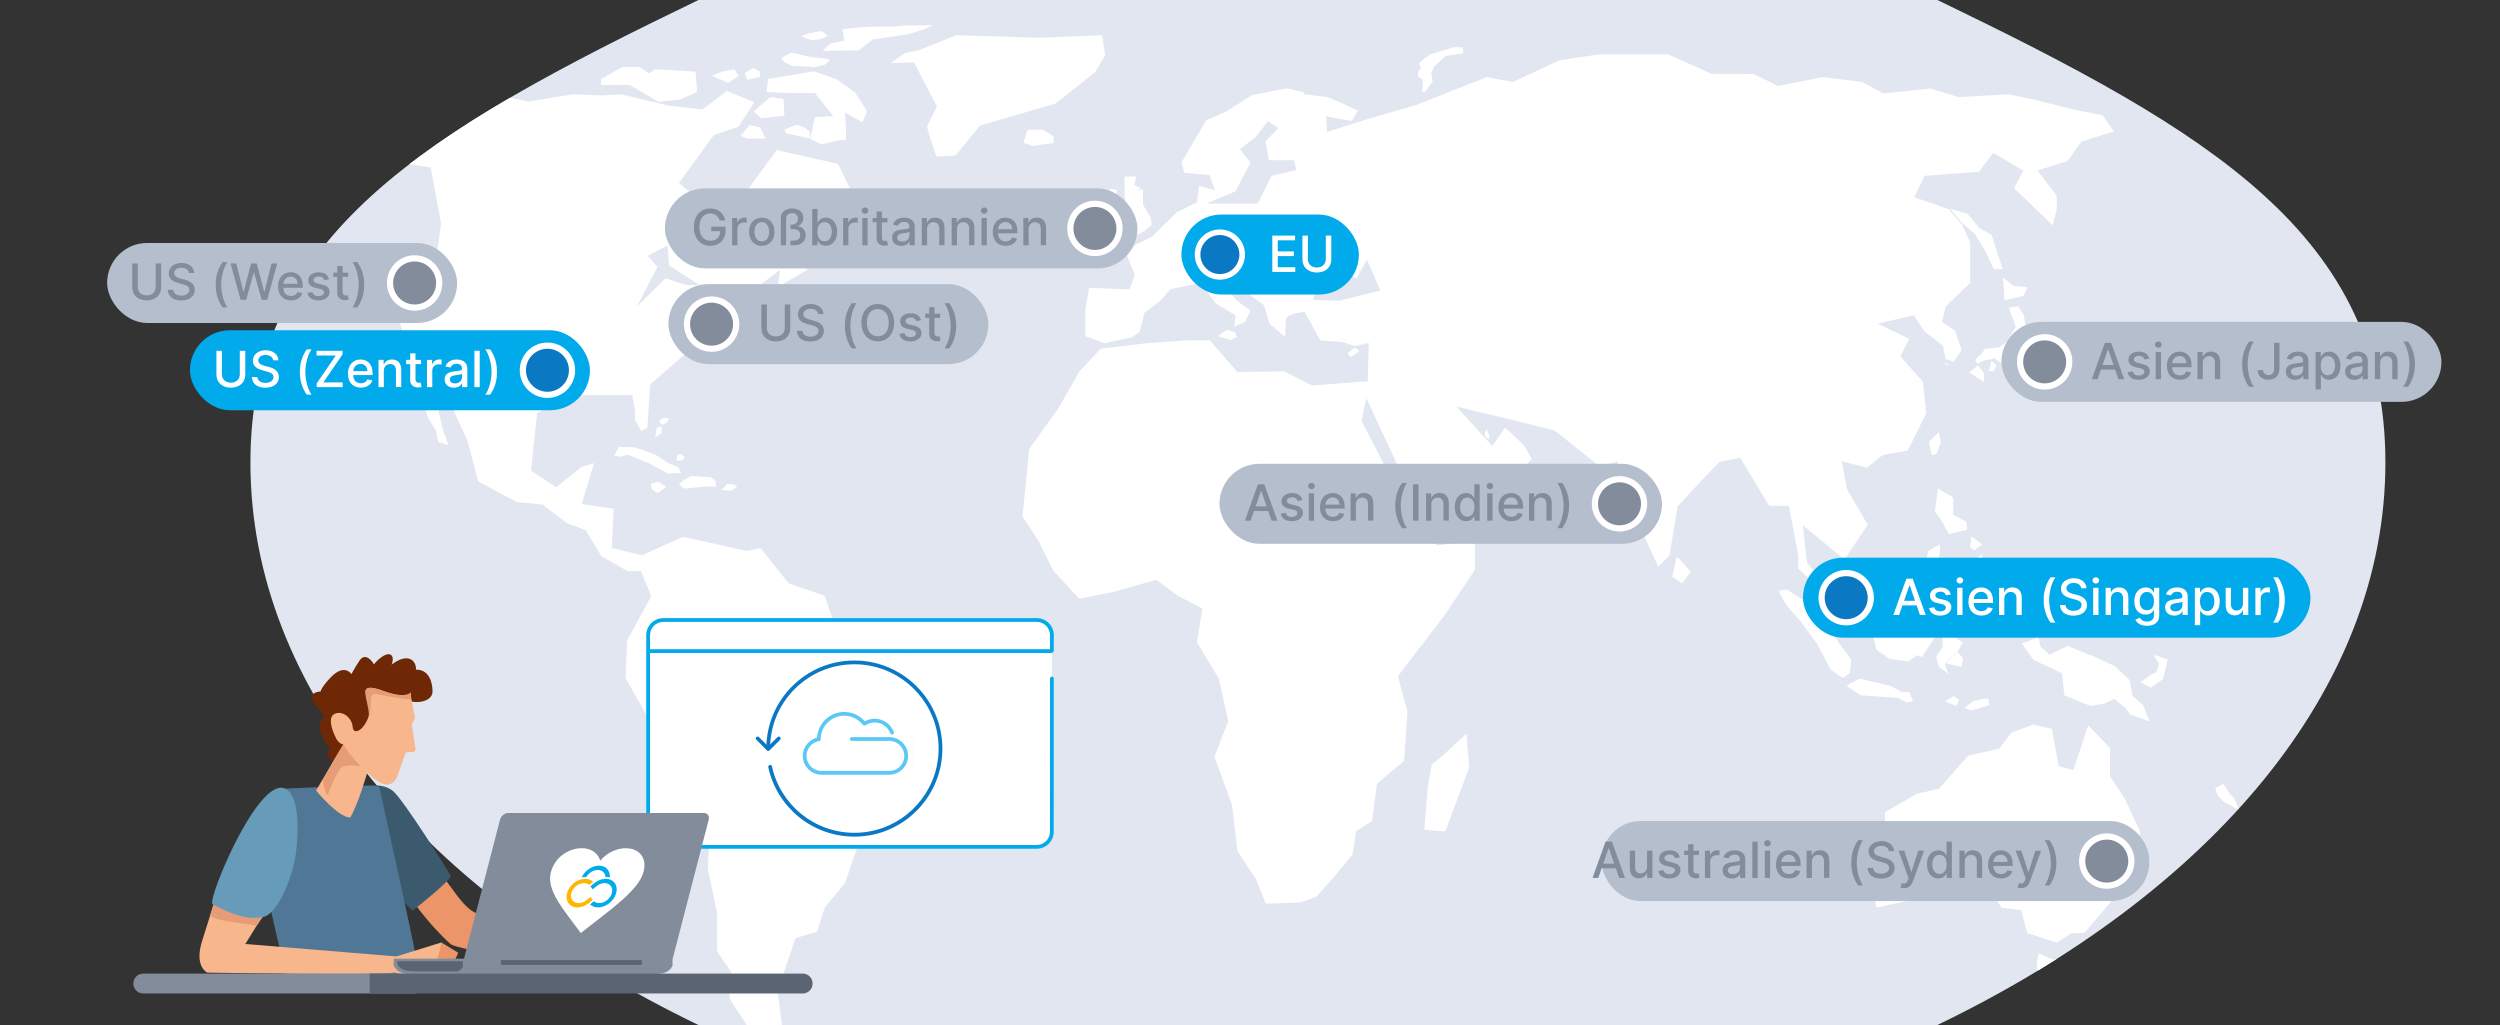 <?xml version="1.0" encoding="UTF-8"?>
<svg id="EN" xmlns="http://www.w3.org/2000/svg" xmlns:xlink="http://www.w3.org/1999/xlink" viewBox="0 0 1000 410">
  <rect x="0" y="0" width="1000" height="410" fill="#333333" stroke="none"/>
  <defs>
    <style>
      .cls-1 {
        fill: #f7b68b;
      }

      .cls-2 {
        fill: #00aaeb;
      }

      .cls-3 {
        fill: #f6f8fb;
      }

      .cls-4 {
        fill: #3b5a6d;
      }

      .cls-5 {
        fill: #679bba;
      }

      .cls-6 {
        fill: #6e2805;
      }

      .cls-7 {
        fill: #fff;
      }

      .cls-8 {
        fill: #b4becd;
      }

      .cls-9 {
        fill: #5a6473;
      }

      .cls-10 {
        fill: #feb600;
      }

      .cls-11 {
        fill: #0a78c3;
      }

      .cls-12 {
        fill: none;
      }

      .cls-13 {
        fill: #828c9b;
      }

      .cls-14 {
        clip-path: url(#clippath-1);
      }

      .cls-15 {
        fill: #e59c77;
      }

      .cls-16 {
        fill: #e1e6f0;
      }

      .cls-17 {
        fill: #ec9568;
      }

      .cls-18 {
        fill: #5ac8f5;
      }

      .cls-19 {
        fill: #00aaeb;
      }

      .cls-20 {
        fill: #507896;
      }

      .cls-21 {
        clip-path: url(#clippath-2);
      }

      .cls-22 {
        clip-path: url(#clippath);
      }
    </style>
    <clipPath id="clippath">
      <path class="cls-12" d="M774.97,0h-495.59C170.15,52.73,100.17,93.92,100.17,185s69.98,172.27,179.2,225h495.59c109.22-52.73,179.2-133.92,179.2-225S884.19,52.73,774.97,0"/>
    </clipPath>
    <clipPath id="clippath-1">
      <polyline class="cls-12" points="222.95 339.27 259.97 339.27 250.82 373.2 213.8 373.2 222.95 339.27"/>
    </clipPath>
    <clipPath id="clippath-2">
      <polyline class="cls-12" points="222.95 339.27 259.97 339.27 250.82 373.2 213.8 373.2 222.95 339.27"/>
    </clipPath>
  </defs>
  <path class="cls-16" d="M774.97,0h-495.59C170.15,52.73,100.17,93.92,100.17,185s69.98,172.27,179.2,225h495.59c109.22-52.73,179.2-133.92,179.2-225S884.19,52.73,774.97,0"/>
  <g class="cls-22">
    <path class="cls-7" d="M315.07,37.2l-8.43-.42.58-5.17h.06s18.11-3.08,18.11-3.08h.02s9.14,3.09,9.14,3.09l7.43,5.31,4.82,7.47-1.79,4.56-7.07-3.98.44,6.11v4.7s-3.37.46-3.37.46l-6.47,1.51h-.03s-4.43-2.29-4.43-2.29l1.92-8.63h.06s7.27-.42,7.27-.42l-7.36-9.23h-10.91M409.35,57.07l3.74,1.35h.02s5.5-.89,5.5-.89l2.85-.27v-2.71l-4.43-2.78-6.06.24-1.61,5.06M314.01,51.69l-.07.03.35,1.56,9.53,2.1.1.02v-2.66l-1.79-1.57-3.42-1.32-4.69,1.84M299.98,50.01h-.04s-3.78,4.3-3.78,4.3l2.81,1.11h7.27s-2.17-4.46-2.17-4.46l-4.08-.95M313.76,46.28l-.37-6.68-5.12-.79h-.03s-6.8,5.74-6.8,5.74l2.92,2.74.03.02,9.3-1.03h.08M291.3,33.16l4.1-2.69.08-.05-1.73-2.65-.03-.05-4.86.93-4.11,1.61,6.51,2.89.04.02M304.22,30.64l-.5-2.11v-.04s-2.41-1.29-2.41-1.29l-3.39,2.02-.07.04,1.06,2.69,5.31-1.31M113.42,79.51l-2.02,1.2.58,1.47,3.11-.77-.27-1.16-1.4-.75M109.37,81.83l-1.36.81.38.98,2.1-.52-.18-.76-.95-.51M332.01,17.46l-3.02,2.92,14.43-.22,5.8-4.39,14.14-2.07,6.51-2.07,3.38-1.53h-9.89s-5.97.54-5.97.54h-8.12s-6.72.41-6.72.41l-5.42.65h-.09s.7,4.55.7,4.55h-.06c-1.73.36-5.15,1.07-5.67,1.23M327.74,15.76l3.31-1.24-2.23-2.14-4.9.85-3.6,1.3,4.33,1.61,3.08-.39M317.08,26.49h2.96s5.89.36,5.89.36h.01s4.39-1.1,4.39-1.1l1.72-1.91-3.53-.62-3.86-.29-8.12-1.94h-.03s-4.1,2.28-4.1,2.28l1.48,1.7,3.2,1.51M272.48,189.19l-1.21-2.36-.02-.03-3.6-1.38-5.15-3.35-5.87-2.26-3.45-.96h-5.76l-1.67,3.48,2.09.33h.01s3.29-.74,3.29-.74l7.79,3.07,8.29,4.46,5.25-.25M282.74,194.62h3.78l-.48-2.38v-.03s-1.59-1.26-1.59-1.26l-.02-.02-7.81-.58h-.02s-3.4,1.87-3.4,1.87l-1.65,1.59,2.14,1.59,9.05-.78M262.1,175.02l2.56-1.81v-2.79l-2.03.79-.53,3.81M266.75,169.02l.79-1.8h-2.4l-1.55,1.31,1.18,1.44,1.98-.94M272.64,184.21l1.36-1.42-1.74-1.22-1.41.56-.21,2.24,2.02-.16M260.9,195.85l2.17,1.36,3.47-2.41-3.47-2.2-2.9,1.03.74,2.21M290.82,193.58l-2.08,2.45,3.96.21h.03s2.15-1.49,2.15-1.49l-1.51-1.03h-.02s-2.52-.14-2.52-.14M586.59,293.44l-10.03,9.29-3.82,3.01-.03.02-1.67,9.5-1.3,16.57v.09s8.32.68,8.32.68h.06s9.58-25.72,9.58-25.72v-.02s-1.1-13.27-1.1-13.27v-.17M493.92,132.93l-.02-.03-3.06-1.03-3.74,2.59,5.26,1.59h.03s2.45-1.32,2.45-1.32l-.92-1.8M437.83,82.83l-1.56,6.23-.03.12h5.53l2.87-3.62,1.37-5.87-2.75-.64-5.4,3.76-.03.02M446.52,77.88l.26-1.86-2.25-.52-2.06.96,1.04,1.43h3.01M441.71,77.18l-.72-1.29-.93,1.06-.5,1.34h.67l.72-.39.76-.73M460.2,86.9l-3-5.06v-6.21l-2.3.75.08-.11c.17-.22.34-.35.54-.46.11-.04.22-.09.32-.13h-.01s.06-.02.06-.02c.11-.03.58-.32.69-.26l-2.88-1.44.8-3.38h-4.67v7.46s.05-.02.05-.02h0s-.04.02-.04.02l.47,3.74,1.48.98-2.06,4.72-.97,3.33-3.13,1.9,2.38,1.46-.43,3.13,9.9-4.65,3.22-2.79-.51-2.94M543.8,140.38l-1.81-1.41-2.88,2.32-.08.06,1.3,1.49.05.05,3.42-2.52M778.9,145.26l-1.05.2-.03.32.42.14.94-.24-.28-.41M794.45,101.08l3.04,6.5.02.05h3.56l-2.56-7.81-1.83-5.8-4.93-2.79-4.64-5.64-.02-.02-7.13-2.09,5.06,5.91c1.07.89,4.91,4.15,5.16,4.52l4.27,7.17M771.62,176.66l-.04.04,1.07,5.25.02.09,1.9-.49,1.73-4.48v-.03s-.73-4.18-.73-4.18l-3.95,3.81M810.99,136.9l-.67-5.96-.8-4.98-2.23-3.41-.03-.04-3.74.61,2.79,7.53-3.51,5.99-3.17,2.28-5.71.72h-.04s-1.11,1.66-1.11,1.66l-1.6,1.4-1.07,1.52,1.05,1.35,1.68-1.11,5.07-1.15,3.65,2.87,3.59-3.78h3.63l2.24-5.51M798.52,146.09l.03-.07-2.01-1.64-1,3.95,1.97.24,1.02-2.48M793.47,149.05v-.03s-2.34-2.88-2.34-2.88l-.14.2-3.19,2.64,5.92,3.9-.25-3.83M569.12,35.27l-.59,1.32,1.34.14,1.14-1.22.84-1.39,1.21-1.24-.57-3.67,1.36-2.71,4.42-4.14,7.02-1.02h.08s-.24-2.38-.24-2.38l-3.42-.11-4.51,1.3-5.28,1.71-4.27,3.24-.05.04.75,2.14-1.17,1.6v1.75l1.88,1.22.06,3.45M809.47,118.26l1.48-3.36-5.83-.66-3.84-3.19.5,9.02v.11s7.69-1.92,7.69-1.92M740.49,263.94v-.04s-4.67-6.39-4.67-6.39l-5.58-8.5-6.94-5.03-1.73-3.73-6.96-4.5-.03-.02-3.14.61,2.28,4.4,1.57,2.2,4.54,5.11,6.92,9.33,5.61,10.6,4.8,3.21.04.03,2.8-1.99.47-5.32M774.91,253.29l-2.65-4.8-.47-6.08v-.12s-10.56,4.04-10.56,4.04l-5.5,4.18-2.93,2.35-3.76.44h-.1s1.61,6.54,1.61,6.54l5.14,3.7,7.67,1.1h.03s3.23-2.55,3.23-2.55l2.1.71.06.02,2.56-3.96,3.53-5.53.03-.05M785.14,263.27v-.04s-2.02-2.39-2.02-2.39l-4.92,4.42,4.23,1.04,2.33.31.39-3.34M792.48,249.6l-2.15-1.15-1.34,1.63-5.16-1.11h-.02s-5.17,1.09-5.17,1.09l-1.59,3.6v5.13s-2.57,3.71-2.57,3.71l-.03.04,1.11,4.08v.03s3.67,2.88,3.67,2.88l-1.31-4.26,5.12-4.6,2.01-3.64-5.42-3.63,9.03-1.67,3.81-2.15M801.02,252.01v-2.51l2.03-3.06-3.11-1.56-.07-.04-1,2.22-.87,2.91v.02s.62,3.74.62,3.74l2.41-1.73M788.53,284.26l7.04-2.25.07-.02-.38-2.6v-.09s-2.66.34-2.66.34l-3.29.84-3.51,2.61,2.7,1.16h.03M782.48,282.32l1.18-2.4-2.22-1.4-.04-.02-3.53,1.96,4.54,1.84.07.03M762.87,281.04h.03s2.31-.69,2.31-.69l-1.56-3.53-2.86-.02-4.75-2.48-12.22-2.89h-.03s-5.2,2.83-5.2,2.83l5.63,3.87,14.84,1.01,3.82,1.9M788.33,232.6l2.64,2.11,4.35-5.21-2.73-7.75-.04-.13-4.49,4.88-3.73.85,4.01,5.25M771.37,220.31l-.72,2.81v.02s.17,2.24.17,2.24l4.83-1.85.41-5.37v-.28s-.14.21-.14.21c-.12.07-.24.13-.32.16l.06-.09.24-.33-4.49,2.46-.03.02M670.61,223.13l-1.72,7.44-.02.07,4.03,2.74,3.32-4.71.04-.06-5.29-5.84-.36.37M775.14,195.35l-1.19,9.19v.04s2.4,3.29,2.4,3.29l3.22,5.8,7.3-1.83-.28-3.04v-.05s-5.3-2.86-5.3-2.86v-6.83l-6.04-3.64-.1-.06M788.09,218.87l1.54,1.27,3.16-2.27.1-.07-4.33-3.29-.46,4.31v.05M836.02,262.12l-8.93-3.8h-.03s-7.2,3.55-7.2,3.55l-3.68-3.21-.77-3.68-.02-.1-6.56,2.51-.11.04,4.66,6.53,11.43,5.34.92,8.86,10.18,4.13.07.09,5.74-.92,3.98-1.94,4.51,3.75,1.83,2.5.02.02,7.75,2.79-2.51-6.47-4.34-3.85-1.02-6.1v-.03s-6.01-5.68-6.01-5.68l-9.9-4.56v.21M815.59,381.4l-.09-.04-.74,3.61h0s.43,6.39.43,6.39v.08s3.94.4,3.94.4h.03s3.56-2.47,3.56-2.47l4.45-6.09.12-.17-6.37.68-5.33-2.38M886.98,369.07l-1.22,4.56-4.8,2.34-.05.02-.26,4.37v.04s2.26,2.84,2.26,2.84l3.96-2.34,5.2-6.58.05-.07-5.04-5.09-.1-.1M871.56,383.17l-2.72,3.23-3.19.64-11.1,6.4-5.61,6.7,8.86-1.53,7.47-3.97,6.83-6.05,4.84-5.46-2.37-2.06-3.01,2.11M865.13,271.75l.03-.02,1.94-7.89.02-.09-5.75-1.83,2.25,3.68-1.14,3.26-1.96.98-4.4,3.09,4.21,2.13,4.81-3.32M886.08,315.31l.91,2.67,2.44,2.72,6.14,3.22-1.93-4.75-1.81-1.71-2.48-4-3.21,1.8-.07.04M543.82,44.23h0l-.12-.12h0s0,0,0,0c-.07.09-.18.23-.33.41h0s.12.12.12.12l.33-.41M391.92,50.29l.12.22.15-.08-.07-.2,30.12-8.85,15.86-12.55,3.95-6.68.02-.03-1.21-7.95v-.08s-25.34,1.02-25.34,1.02l-32.98-1.03h-.02l-14.87,5.98-5.54,1.07-5.86,4.1,9.38-.23,9.16,17.61-4,8.01-.02.03,1.23,4.34,2.6,7.6.02.06,7.56-.43h.03s9.69-11.92,9.69-11.92h.02M844.01,310.5v-11.25l-8.62-9.02-.09-.09-5.95,17.92-5.87-1.52-2.72-14.92v-.06s-7.39-1.75-7.39-1.75h-.02s-8.79,3.28-8.79,3.28h-.02s-4.84,6.38-4.84,6.38l-12.38,2.75h-.03s-11.66,13.26-11.66,13.26l-8.83,2.01-12.75,7.33-.04.03v26.22l-4.28,8.1-.02.03.88,3.81,20.03-4.29,14.45-3.64,9.17-2.01,6.32,10,.02.03,7.89.94,2.41,9.13v.05s11.82,3.81,11.82,3.81h.03s5.74-3.66,5.74-3.66l5.28-.23,12.98-15.16,8.47-13.51v-.02s.81-11.9.81-11.9v-.03s-5.94-12.74-5.94-12.74l-6.06-9.28M715.57,202.31h-7.92l-.02-.04-11.5-19.13-8.23,1.53-6.94,7.14-9.87,10.73-3.31,19.59-4.47,4.51-.05-.11-12.88-27.59-3.46-14.41-7.03,2.03-.03-.02-18-14.33-19.88-4.98-19.36-4.55,14.32,15.72,5.13-7.38,7.4,7,3.24,5.53-.05.05-20.03,21.46-19.82,7.46-3.91-11.89-9.14-12.91-13.19-28.4-1.96,8.92,7.96,15.58,10.78,20.45,11.52,13.96,15.12-2.27v11.96l-.02.02-12.12,18.14-18.72,24.44,3.86,14.07v.02s-1.35,19.74-1.35,19.74l-.03.02-10.52,8.83c-.09.07-.21.15-.29.37-.02.07-.06.15-.07.25l-1.92,14.69-.04.02c-.92.57-6.2,3.85-6.2,3.85l-.1.06-1.42,9.3-.02.02-7.42,9.08-7.12,7.87-6.37,2.28-13.79.49-.02-.06-3.95-9.78-7.31-11.13-2.27-18.52-6.98-19.32v-.04s5.46-14.1,5.46-14.1l-3.66-16.94-8.82-14.7v-.04s2.18-13.42,2.18-13.42l-10.36-5.44-8.02-6.09-17.15,4.87-13.72,2.72-.03-.03-10.38-11.26-5.87-11.81-6.44-9.86v-.04s2.73-26.93,2.73-26.93v-.02s11.46-15.93,11.46-15.93l8.7-15.19,8.47-8.98h.03s17.78-2.1,17.78-2.1l16.52-1.2h9.21l.02.03,11.03,12.6,18.85-.2h.02s11.01,5.64,11.01,5.64l22.03-1.71h.24s.41-15.34.41-15.34l-5.52,1.26-5.28-1.67-8.56-.55-6.28-11.51-.17.03c-.49.1-.98.18-1.46.26-1.34.22-2.72.45-3.97.96-1.97.8-1.99,1.93-2.04,3.79,0,.2,0,.4-.02.61l-.15,4.48-6.22-5.35-2.24-7.4-8.81-6.35-11.09-6.95,8.91,11.36,5.57,4.16-2.11,4.43-4.32,1.92.52-4.47-7.94-4.82-6.13-8.22-11.96,2.55-3.92,4.44-6.53,5.07-1.85,7.33-.02.02-3.05,2.41-11.04,2.31h-.02s-7.7-2.82-7.7-2.82v-10.37s1.55-8.92,1.55-8.92h.07s16.15.61,16.15.61l2.07-5.79-3.7-9.19,4.19-2.97,6.52-3.22,9.84-9.77,7.94-3.83.92-6.69,6.32,1.84-2.12-6.08-10.13-.92-.02-.06-1.09-4.11.02-.04,4.25-7.3,5.63-9.55h.02s7.68-3.31,7.68-3.31l10.64-6.72,13.67-2.73h.02s7.22,1.64,7.22,1.64l-.24.71,9.56,1.21,6.05,2.56,3.61,1.77,2.39,1.02-.2.25.08.07-.04.07-2.28,3.75h-.05s-10.18-1.83-10.18-1.83l.36,6.24,16.71-5.3,18.63-5.35,28.56-11.27h.02s10.47,1.93,10.47,1.93l18.56-8.66,15.96-2.39h27.49s.02,0,.02,0l17.37,7.79,16.8.05,9.79,4.84,17.74-3.57h.01s15.87,1.91,15.87,1.91l8.55,4.61,18.87-1.94h.01s11.14,3.41,11.14,3.41l20.03-1.12,10.55,2.23,15.68,3.92,11.4,2.28.02.03,4.5,6.37-12.96,4.12-5.62,7.79h-.03s-12.01,3.72-12.01,3.72l7.77,10.13v5.01s-1.61,6.85-1.61,6.85l-.1-.1-15.38-14.83,3.69-6.99-12-7.13-5.74,7.58h-.03s-21.71,1.63-21.71,1.63l-4.09,8.59,13.71,4.76v.02s5.31,6.2,5.31,6.2l3.3,7.02v16.29l-.03.03-9.71,9.28-1.58,6.25,5.27,3.47v.03s2.63,7.74,2.63,7.74l-.03.04-3.16,4.6-3.24-1.05v-.05s-1.06-5.3-1.06-5.3l-7.48-5.81-4.16-6.32-14.43,3.35,12.55,6.06-.04.09-3.45,6.94,9.02,10.19v.03s1.33,12.57,1.33,12.57l-7.39,14.83-10.04,1.83-6.29,5.08h-.04s-10.08-2.62-10.08-2.62l2.2,11.34,8.26,14.17-9.37,13.83-.07-.05-16.55-13.68,1.7,15.01,7.33,8.57,4.32,13.85-7.58-4.12v-.04s-2.2-10.66-2.2-10.66l-5.39-5.29v-5.13s-3.77-19.97-3.77-19.97M546.77,103.85l-4.13,7.41-7.07-3.33-7.48,2.32-2.85,9.71,10.33.36,16.58-4.16-5.38-12.3M502.3,54.75l-6.29,4.94,4.22,5.37-6.13,11.51h-.03s-11.58,4.87-11.58,4.87h20.61l5.5-11.07h.04s10.01-2.41,10.01-2.41l-1.15-3.88h-9.89v-.07s-1.45-7.49-1.45-7.49l5.2-5.32-4.18-2.68-4.88,6.23M364.1,262.35l10.6,14.17-.03.06-9.72,18.46v11.59s-6.42,18.7-6.42,18.7l-.02.02-15.1,12.12-5.33,15.57-8.23,10.06-2.99,9.56h-.04s-8.65,2.63-8.65,2.63l-7.13,21.08,2.86,22.63,4.4,1.49,5.85,4.79-6.17.87h-.01s-5.18-.95-5.18-.95l-.98-5.46-8.21-2.13-.02-.03-11.8-18.19v-.03s.68-10.58.68-10.58l-5.6-8.15v-15.42s-3.73-17.72-3.73-17.72h0s.98-19.02.98-19.02l-3.16-15.15-14.98-14.25-15.78-27.91v-.03s.65-14.98.65-14.98l9.66-17.69-4.08-10h-5.36s-10.56-6.02-10.56-6.02v-.02s-6.2-10.34-6.2-10.34l-7.51-2.81-9.8-7.46-10.28-.99-15.45-8.27-4.3-16.34-9.23-20.22h-4.23l3.55,15.59,2.3,6.42-4.06-1.22-.86-4.38-3.41-5.6-3.09-11.84-8.75-28.34.03-.04,15.06-21.77,2.18-15.4-4.2-22.41-18.91-2.95-16.52,8.78-8.7,2.5-12.04,1.73.12-.17,8.92-13.35,14.09-8.66-4.6-4.68.12-.05,25.51-11.88,13.69-3.38,9.04.22,14.13,2.61,14.09,2.89,18-2.88,11.15.44,8.08-.44h.01s18.75,4.45,18.75,4.45l13.84,1.65,9.72-7.48.04.02,10.94,4.54-6.38,9.83h-.03s-9.74,3.25-9.74,3.25l-14,19.17,12.9,10.9,12.6-5.39,13.58-18.65h.05s24.5,5.54,24.5,5.54l.02.04,8.72,18.01-3.53,9.24,5.89,7.45-5.51,4.14h-.03s-10.1-2.35-10.1-2.35l4.17-9.78-17.93.75.52,10.45,5.64,4.28-3.76,2.27-8.1,4.59.76-6.68-16.56,12.49-17.73,10.52v7.48l-.03.03-17.58,15.28-.74,11.73-.41,5.64-2.41,1.19-2.51-4.24v-4.04s-1.16-6-1.16-6h-24.75l-13.28,7.21-2.38,23.02,10.04,6.58,10.22-8.14,4.96-1.47-.05.16-4.92,16.22,12.72,1.85v.08s-.65,15.63-.65,15.63l11.99,2.91,16.47-7.37h.02s25.26,5.61,25.26,5.61l5.81-1.03.03.04,11.13,13.98,14.4,4.99v.04s4.7,13.43,4.7,13.43l14.68,9.68,14.86.84.02.03M266.21,111.35l8.19,2.64,5.4.02-12.19-7.88v-.05s-.55-7.94-.55-7.94l-8.01,4.2,3.92,4.39-8.21,15.93,11.44-11.32M263.41,40.74h.02s8.68-.98,8.68-.98l6.76-2.95-.63-8.08v-.08s-16.3-.93-16.3-.93h-.03s-2.16,1.65-2.16,1.65l-3.91-2.57h-.02s-6.74-.01-6.74-.01l-8.64,4.78-.05.02v2.38h11.47l11.54,6.78M594.51,171.71l-.58,1.56.16,1.44,1.61,1.03v-1.65l-1.19-2.38"/>
  </g>
  <rect class="cls-8" x="42.85" y="97.19" width="140" height="32" rx="16" ry="16"/>
  <path class="cls-13" d="M165.85,123.02c-5.42,0-9.84-4.41-9.84-9.84s4.41-9.84,9.84-9.84,9.84,4.41,9.84,9.84-4.41,9.84-9.84,9.84Z"/>
  <path class="cls-7" d="M165.85,104.59c4.74,0,8.6,3.86,8.6,8.6s-3.86,8.6-8.6,8.6-8.6-3.86-8.6-8.6,3.86-8.6,8.6-8.6M165.85,102.11c-6.12,0-11.08,4.96-11.08,11.08s4.96,11.08,11.08,11.08,11.08-4.96,11.08-11.08-4.96-11.08-11.08-11.08Z"/>
  <path class="cls-13" d="M64.46,105.39v9.56c0,3.05-2.29,5.21-5.78,5.21s-5.77-2.16-5.77-5.21v-9.56h2.19v9.38c0,1.97,1.37,3.39,3.58,3.39s3.58-1.42,3.58-3.39v-9.38h2.2Z"/>
  <path class="cls-13" d="M72.58,107.09c-1.79,0-2.92.92-2.92,2.15,0,1.39,1.5,1.92,2.64,2.21l1.42.37c1.84.45,4.18,1.47,4.18,4.09,0,2.46-1.96,4.26-5.38,4.26s-5.29-1.62-5.43-4.26h2.2c.13,1.58,1.53,2.33,3.22,2.33,1.87,0,3.22-.94,3.22-2.36,0-1.29-1.2-1.8-2.75-2.21l-1.72-.47c-2.33-.63-3.78-1.82-3.78-3.84,0-2.5,2.24-4.17,5.15-4.17s5.01,1.69,5.07,4.02h-2.11c-.16-1.34-1.34-2.12-3.01-2.12Z"/>
  <path class="cls-13" d="M89.03,104.85h1.94c-1.4,1.87-2.5,5.68-2.5,9.05s1.1,7.18,2.5,9.05h-1.94c-1.8-2.53-2.75-5.49-2.75-9.05s.95-6.52,2.75-9.05Z"/>
  <polygon class="cls-13" points="92.21 105.39 94.51 105.39 97.34 116.65 97.48 116.65 100.42 105.39 102.71 105.39 105.65 116.65 105.79 116.65 108.61 105.39 110.92 105.39 106.89 119.93 104.68 119.93 101.62 109.04 101.51 109.04 98.45 119.93 96.24 119.93 92.21 105.39"/>
  <path class="cls-13" d="M111.22,114.55c0-3.35,2-5.66,5.04-5.66,2.47,0,4.83,1.54,4.83,5.48v.75h-7.75c.06,2.1,1.28,3.28,3.09,3.28,1.21,0,2.13-.53,2.51-1.55l2.01.36c-.48,1.77-2.16,2.94-4.54,2.94-3.21,0-5.19-2.21-5.19-5.6ZM119,113.53c0-1.67-1.08-2.89-2.73-2.89s-2.85,1.34-2.93,2.89h5.66Z"/>
  <path class="cls-13" d="M129.7,112.03c-.25-.73-.86-1.46-2.18-1.46-1.21,0-2.11.6-2.11,1.43,0,.74.51,1.14,1.71,1.43l1.73.4c2,.46,2.98,1.41,2.98,2.95,0,1.97-1.82,3.37-4.46,3.37-2.45,0-4.05-1.08-4.41-3.01l2.05-.31c.25,1.07,1.07,1.62,2.34,1.62,1.39,0,2.29-.66,2.29-1.5,0-.68-.49-1.15-1.54-1.38l-1.84-.4c-2.04-.45-2.98-1.48-2.98-3.03,0-1.93,1.75-3.23,4.21-3.23s3.68,1.11,4.12,2.8l-1.92.34Z"/>
  <path class="cls-13" d="M139.26,110.73h-2.24v5.99c0,1.23.62,1.46,1.31,1.46.34,0,.6-.06.75-.09l.38,1.75c-.25.09-.7.22-1.38.23-1.67.04-3.19-.92-3.18-2.9v-6.43h-1.6v-1.7h1.6v-2.61h2.12v2.61h2.24v1.7Z"/>
  <path class="cls-13" d="M142.93,122.95h-1.94c1.4-1.87,2.5-5.68,2.5-9.05s-1.1-7.18-2.5-9.05h1.94c1.8,2.53,2.75,5.49,2.75,9.05s-.95,6.52-2.75,9.05Z"/>
  <rect class="cls-2" x="75.98" y="132.1" width="160" height="32" rx="16" ry="16"/>
  <path class="cls-11" d="M218.98,157.94c-5.42,0-9.84-4.41-9.84-9.84s4.41-9.84,9.84-9.84,9.84,4.41,9.84,9.84-4.41,9.84-9.84,9.84Z"/>
  <path class="cls-7" d="M218.98,139.5c4.74,0,8.6,3.86,8.6,8.6s-3.86,8.6-8.6,8.6-8.6-3.86-8.6-8.6,3.86-8.6,8.6-8.6M218.98,137.02c-6.12,0-11.08,4.96-11.08,11.08s4.96,11.08,11.08,11.08,11.08-4.96,11.08-11.08-4.96-11.08-11.08-11.08Z"/>
  <path class="cls-7" d="M98.12,140.31v9.56c0,3.05-2.29,5.21-5.78,5.21s-5.77-2.16-5.77-5.21v-9.56h2.19v9.38c0,1.97,1.37,3.39,3.58,3.39s3.58-1.42,3.58-3.39v-9.38h2.2Z"/>
  <path class="cls-7" d="M106.24,142c-1.79,0-2.92.92-2.92,2.15,0,1.39,1.5,1.92,2.64,2.21l1.42.37c1.84.45,4.18,1.47,4.18,4.09,0,2.46-1.97,4.26-5.38,4.26s-5.29-1.62-5.43-4.26h2.2c.13,1.58,1.53,2.33,3.22,2.33,1.87,0,3.22-.94,3.22-2.36,0-1.29-1.2-1.8-2.75-2.21l-1.72-.47c-2.33-.63-3.78-1.82-3.78-3.84,0-2.5,2.24-4.17,5.15-4.17s5.01,1.69,5.07,4.02h-2.11c-.16-1.34-1.34-2.12-3.01-2.12Z"/>
  <path class="cls-7" d="M122.69,139.76h1.94c-1.4,1.87-2.5,5.68-2.5,9.05s1.1,7.18,2.5,9.05h-1.94c-1.8-2.53-2.75-5.49-2.75-9.05s.95-6.52,2.75-9.05Z"/>
  <polygon class="cls-7" points="126.67 153.38 134.32 142.2 126.61 142.2 126.61 140.31 137 140.31 137 141.77 129.36 152.95 137.06 152.95 137.06 154.84 126.67 154.84 126.67 153.38"/>
  <path class="cls-7" d="M139.17,149.46c0-3.35,2-5.66,5.04-5.66,2.47,0,4.82,1.54,4.82,5.48v.75h-7.75c.06,2.1,1.28,3.28,3.09,3.28,1.21,0,2.13-.53,2.51-1.55l2.01.36c-.48,1.77-2.16,2.94-4.54,2.94-3.21,0-5.19-2.21-5.19-5.6ZM146.95,148.44c0-1.67-1.09-2.89-2.73-2.89s-2.85,1.34-2.93,2.89h5.66Z"/>
  <path class="cls-7" d="M153.53,154.84h-2.12v-10.9h2.04v1.77h.13c.5-1.16,1.58-1.92,3.21-1.92,2.23,0,3.71,1.41,3.71,4.11v6.93h-2.12v-6.68c0-1.58-.87-2.53-2.31-2.53s-2.54.99-2.54,2.73v6.47Z"/>
  <path class="cls-7" d="M168.44,145.64h-2.24v6c0,1.23.62,1.46,1.31,1.46.34,0,.6-.06.75-.09l.38,1.75c-.25.09-.7.22-1.38.23-1.67.04-3.19-.92-3.18-2.9v-6.44h-1.6v-1.7h1.6v-2.61h2.12v2.61h2.24v1.7Z"/>
  <path class="cls-7" d="M170.79,143.94h2.05v1.73h.11c.4-1.17,1.49-1.89,2.77-1.89.27,0,.69.02.9.05v2.03c-.17-.05-.67-.13-1.11-.13-1.5,0-2.6,1.03-2.6,2.46v6.66h-2.12v-10.9Z"/>
  <path class="cls-7" d="M177.86,151.76c0-2.48,2.11-3.02,4.18-3.26,1.96-.23,2.75-.21,2.75-.99v-.05c0-1.23-.7-1.95-2.07-1.95s-2.22.75-2.53,1.52l-1.99-.45c.71-1.99,2.53-2.78,4.5-2.78,1.73,0,4.23.63,4.23,3.8v7.24h-2.07v-1.49h-.09c-.4.82-1.42,1.73-3.22,1.73-2.07,0-3.68-1.18-3.68-3.32ZM184.8,150.91v-1.41c-.3.31-1.94.49-2.62.58-1.23.16-2.23.57-2.23,1.7,0,1.05.87,1.59,2.06,1.59,1.77,0,2.79-1.18,2.79-2.47Z"/>
  <rect class="cls-7" x="189.76" y="140.31" width="2.12" height="14.53"/>
  <path class="cls-7" d="M196.06,157.86h-1.94c1.4-1.87,2.5-5.68,2.5-9.05s-1.1-7.18-2.5-9.05h1.94c1.8,2.53,2.75,5.49,2.75,9.05s-.95,6.52-2.75,9.05Z"/>
  <rect class="cls-8" x="267.36" y="113.65" width="128" height="32" rx="16" ry="16"/>
  <path class="cls-13" d="M284.63,139.49c-5.42,0-9.84-4.41-9.84-9.84s4.41-9.84,9.84-9.84,9.84,4.41,9.84,9.84-4.41,9.84-9.84,9.84Z"/>
  <path class="cls-7" d="M284.63,121.06c4.74,0,8.6,3.86,8.6,8.6s-3.86,8.6-8.6,8.6-8.6-3.86-8.6-8.6,3.86-8.6,8.6-8.6M284.63,118.57c-6.12,0-11.08,4.96-11.08,11.08s4.96,11.08,11.08,11.08,11.08-4.96,11.08-11.08-4.96-11.08-11.08-11.08Z"/>
  <path class="cls-13" d="M316.11,121.81v9.56c0,3.05-2.29,5.21-5.78,5.21s-5.77-2.16-5.77-5.21v-9.56h2.19v9.38c0,1.97,1.37,3.39,3.58,3.39s3.58-1.42,3.58-3.39v-9.38h2.2Z"/>
  <path class="cls-13" d="M324.24,123.51c-1.79,0-2.92.92-2.92,2.15,0,1.39,1.5,1.92,2.64,2.21l1.42.37c1.84.45,4.18,1.47,4.18,4.09,0,2.46-1.96,4.26-5.38,4.26s-5.29-1.62-5.43-4.26h2.2c.13,1.58,1.53,2.33,3.22,2.33,1.87,0,3.22-.94,3.22-2.36,0-1.29-1.2-1.8-2.75-2.21l-1.72-.47c-2.33-.63-3.78-1.82-3.78-3.84,0-2.5,2.24-4.17,5.15-4.17s5.01,1.69,5.07,4.02h-2.11c-.16-1.34-1.34-2.12-3.01-2.12Z"/>
  <path class="cls-13" d="M340.69,121.27h1.94c-1.4,1.87-2.5,5.68-2.5,9.05s1.1,7.18,2.5,9.05h-1.94c-1.8-2.53-2.75-5.49-2.75-9.05s.95-6.52,2.75-9.05Z"/>
  <path class="cls-13" d="M351.12,136.54c-3.77,0-6.55-2.82-6.55-7.46s2.77-7.46,6.55-7.46,6.54,2.82,6.54,7.46-2.78,7.46-6.54,7.46ZM351.12,123.61c-2.5,0-4.37,1.92-4.37,5.46s1.87,5.46,4.37,5.46,4.37-1.92,4.37-5.46-1.87-5.46-4.37-5.46Z"/>
  <path class="cls-13" d="M366.48,128.45c-.25-.73-.86-1.46-2.18-1.46-1.21,0-2.11.6-2.11,1.43,0,.74.51,1.14,1.71,1.43l1.73.4c2,.46,2.98,1.41,2.98,2.95,0,1.97-1.82,3.37-4.46,3.37-2.45,0-4.05-1.09-4.41-3.02l2.05-.31c.25,1.07,1.07,1.62,2.34,1.62,1.39,0,2.29-.66,2.29-1.5,0-.68-.49-1.15-1.54-1.38l-1.84-.4c-2.04-.45-2.98-1.48-2.98-3.03,0-1.93,1.75-3.23,4.21-3.23s3.68,1.11,4.12,2.8l-1.92.34Z"/>
  <path class="cls-13" d="M376.04,127.15h-2.24v6c0,1.23.62,1.45,1.31,1.45.34,0,.6-.06.75-.09l.38,1.75c-.25.09-.7.22-1.38.23-1.67.04-3.19-.92-3.18-2.9v-6.43h-1.6v-1.7h1.6v-2.61h2.12v2.61h2.24v1.7Z"/>
  <path class="cls-13" d="M379.72,139.37h-1.94c1.4-1.87,2.5-5.68,2.5-9.05s-1.1-7.18-2.5-9.05h1.94c1.8,2.53,2.75,5.49,2.75,9.05s-.95,6.52-2.75,9.05Z"/>
  <rect class="cls-2" x="472.56" y="85.82" width="71" height="32" rx="16" ry="16"/>
  <rect class="cls-2" x="721.19" y="223.07" width="203" height="32" rx="16" ry="16"/>
  <rect class="cls-8" x="265.97" y="75.36" width="189" height="32" rx="16" ry="16"/>
  <rect class="cls-8" x="640.71" y="328.43" width="219" height="32" rx="15.51" ry="15.51"/>
  <rect class="cls-8" x="800.58" y="128.75" width="176" height="32" rx="16" ry="16"/>
  <path class="cls-11" d="M487.95,110.74c-4.92,0-8.92-4-8.92-8.92s4-8.92,8.92-8.92,8.92,4,8.92,8.92-4,8.92-8.92,8.92Z"/>
  <path class="cls-7" d="M487.95,94.02c4.3,0,7.8,3.5,7.8,7.8s-3.5,7.8-7.8,7.8-7.8-3.5-7.8-7.8,3.5-7.8,7.8-7.8M487.95,91.77c-5.55,0-10.05,4.5-10.05,10.05s4.5,10.05,10.05,10.05,10.05-4.5,10.05-10.05-4.5-10.05-10.05-10.05Z"/>
  <path class="cls-11" d="M738.48,248.91c-5.42,0-9.84-4.41-9.84-9.84s4.41-9.84,9.84-9.84,9.84,4.41,9.84,9.84-4.41,9.84-9.84,9.84Z"/>
  <path class="cls-7" d="M738.48,230.48c4.74,0,8.6,3.86,8.6,8.6s-3.86,8.6-8.6,8.6-8.6-3.86-8.6-8.6,3.86-8.6,8.6-8.6M738.48,227.99c-6.12,0-11.08,4.96-11.08,11.08s4.96,11.08,11.08,11.08,11.08-4.96,11.08-11.08-4.96-11.08-11.08-11.08Z"/>
  <path class="cls-13" d="M437.97,101.2c-5.42,0-9.84-4.41-9.84-9.84s4.41-9.84,9.84-9.84,9.84,4.41,9.84,9.84-4.41,9.84-9.84,9.84Z"/>
  <path class="cls-7" d="M437.97,82.77c4.74,0,8.6,3.86,8.6,8.6s-3.86,8.6-8.6,8.6-8.6-3.86-8.6-8.6,3.86-8.6,8.6-8.6M437.97,80.28c-6.12,0-11.08,4.96-11.08,11.08s4.96,11.08,11.08,11.08,11.08-4.96,11.08-11.08-4.96-11.08-11.08-11.08Z"/>
  <path class="cls-13" d="M842.71,354.27c-5.42,0-9.84-4.41-9.84-9.84s4.41-9.84,9.84-9.84,9.84,4.41,9.84,9.84-4.41,9.84-9.84,9.84Z"/>
  <path class="cls-7" d="M842.71,335.84c4.74,0,8.6,3.86,8.6,8.6s-3.86,8.6-8.6,8.6-8.6-3.86-8.6-8.6,3.86-8.6,8.6-8.6M842.71,333.35c-6.12,0-11.08,4.96-11.08,11.08s4.96,11.08,11.08,11.08,11.08-4.96,11.08-11.08-4.96-11.08-11.08-11.08Z"/>
  <path class="cls-13" d="M817.87,154.59c-5.42,0-9.84-4.41-9.84-9.84s4.41-9.84,9.84-9.84,9.84,4.41,9.84,9.84-4.41,9.84-9.84,9.84Z"/>
  <path class="cls-7" d="M817.87,136.15c4.74,0,8.6,3.86,8.6,8.6s-3.86,8.6-8.6,8.6-8.6-3.86-8.6-8.6,3.86-8.6,8.6-8.6M817.87,133.67c-6.12,0-11.08,4.96-11.08,11.08s4.96,11.08,11.08,11.08,11.08-4.96,11.08-11.08-4.96-11.08-11.08-11.08Z"/>
  <polygon class="cls-7" points="508.92 94.24 518.03 94.24 518.03 96.13 511.11 96.13 511.11 100.56 517.55 100.56 517.55 102.44 511.11 102.44 511.11 106.89 518.11 106.89 518.11 108.77 508.92 108.77 508.92 94.24"/>
  <path class="cls-7" d="M532.52,94.24v9.56c0,3.05-2.29,5.21-5.78,5.21s-5.77-2.16-5.77-5.21v-9.56h2.19v9.38c0,1.97,1.37,3.39,3.58,3.39s3.58-1.42,3.58-3.39v-9.38h2.2Z"/>
  <path class="cls-7" d="M757.32,246.01l5.23-14.53h2.53l5.23,14.53h-2.33l-1.33-3.85h-5.68l-1.33,3.85h-2.33ZM766.02,240.32l-2.14-6.2h-.11l-2.14,6.2h4.4Z"/>
  <path class="cls-7" d="M778.4,238.12c-.25-.73-.86-1.46-2.18-1.46-1.21,0-2.12.6-2.11,1.43,0,.74.51,1.14,1.71,1.43l1.73.4c2,.46,2.98,1.41,2.98,2.95,0,1.97-1.82,3.37-4.46,3.37-2.45,0-4.05-1.08-4.41-3.02l2.05-.31c.26,1.07,1.07,1.62,2.34,1.62,1.39,0,2.29-.66,2.29-1.5,0-.68-.49-1.15-1.54-1.38l-1.84-.4c-2.04-.45-2.98-1.48-2.98-3.03,0-1.93,1.75-3.23,4.21-3.23s3.68,1.11,4.12,2.8l-1.92.34Z"/>
  <path class="cls-7" d="M782.61,232.17c0-.7.6-1.27,1.34-1.27s1.34.58,1.34,1.27-.61,1.26-1.34,1.26-1.34-.57-1.34-1.26ZM782.88,235.11h2.12v10.9h-2.12v-10.9Z"/>
  <path class="cls-7" d="M787.37,240.63c0-3.35,2-5.66,5.04-5.66,2.47,0,4.82,1.54,4.82,5.48v.75h-7.75c.06,2.1,1.28,3.28,3.09,3.28,1.21,0,2.13-.53,2.51-1.55l2.01.36c-.48,1.77-2.16,2.94-4.54,2.94-3.21,0-5.19-2.21-5.19-5.6ZM795.15,239.61c0-1.67-1.08-2.89-2.73-2.89s-2.84,1.34-2.93,2.89h5.66Z"/>
  <path class="cls-7" d="M801.73,246.01h-2.12v-10.9h2.04v1.77h.13c.5-1.16,1.58-1.92,3.21-1.92,2.23,0,3.71,1.41,3.71,4.11v6.93h-2.12v-6.68c0-1.58-.87-2.53-2.31-2.53s-2.54.99-2.54,2.73v6.47Z"/>
  <path class="cls-7" d="M820.22,230.94h1.94c-1.4,1.87-2.5,5.68-2.5,9.05s1.1,7.18,2.5,9.05h-1.94c-1.8-2.53-2.75-5.49-2.75-9.05s.95-6.52,2.75-9.05Z"/>
  <path class="cls-7" d="M829.49,233.18c-1.79,0-2.92.92-2.92,2.15,0,1.39,1.5,1.92,2.64,2.21l1.42.37c1.84.45,4.18,1.47,4.18,4.09,0,2.46-1.97,4.26-5.38,4.26s-5.29-1.62-5.44-4.26h2.2c.13,1.58,1.53,2.33,3.22,2.33,1.87,0,3.22-.94,3.22-2.36,0-1.29-1.2-1.8-2.75-2.21l-1.72-.47c-2.33-.63-3.78-1.82-3.78-3.84,0-2.5,2.24-4.17,5.15-4.17s5.01,1.69,5.07,4.02h-2.12c-.16-1.34-1.34-2.12-3.01-2.12Z"/>
  <path class="cls-7" d="M837,232.17c0-.7.6-1.27,1.34-1.27s1.34.58,1.34,1.27-.61,1.26-1.34,1.26-1.34-.57-1.34-1.26ZM837.27,235.11h2.12v10.9h-2.12v-10.9Z"/>
  <path class="cls-7" d="M844.38,246.01h-2.12v-10.9h2.04v1.77h.13c.5-1.16,1.58-1.92,3.21-1.92,2.23,0,3.71,1.41,3.71,4.11v6.93h-2.12v-6.68c0-1.58-.87-2.53-2.31-2.53s-2.54.99-2.54,2.73v6.47Z"/>
  <path class="cls-7" d="M854.13,247.86l1.82-.75c.38.62,1.06,1.51,2.83,1.51,1.61,0,2.78-.74,2.78-2.45v-2.14h-.13c-.38.7-1.16,1.82-3.16,1.82-2.58,0-4.55-1.85-4.55-5.33s1.94-5.55,4.57-5.55c2.03,0,2.78,1.23,3.16,1.91h.16v-1.77h2.08v11.14c0,2.8-2.14,4.07-4.92,4.07-2.6,0-4.06-1.14-4.63-2.47ZM861.59,240.49c0-2.21-.99-3.72-2.84-3.72s-2.88,1.62-2.88,3.72.99,3.6,2.88,3.6,2.84-1.35,2.84-3.6Z"/>
  <path class="cls-7" d="M866.03,242.93c0-2.48,2.11-3.02,4.18-3.26,1.96-.23,2.75-.21,2.75-.99v-.05c0-1.23-.7-1.95-2.07-1.95s-2.22.75-2.53,1.52l-1.99-.45c.71-1.99,2.53-2.78,4.5-2.78,1.73,0,4.23.63,4.23,3.8v7.24h-2.07v-1.49h-.08c-.4.82-1.42,1.73-3.22,1.73-2.07,0-3.68-1.18-3.68-3.32ZM872.97,242.08v-1.41c-.3.31-1.94.49-2.62.58-1.23.16-2.24.57-2.24,1.7,0,1.05.87,1.59,2.06,1.59,1.77,0,2.8-1.18,2.8-2.47Z"/>
  <path class="cls-7" d="M877.93,235.11h2.07v1.77h.18c.38-.67,1.11-1.91,3.13-1.91,2.63,0,4.58,2.08,4.58,5.61s-1.92,5.64-4.55,5.64c-1.99,0-2.77-1.21-3.15-1.91h-.13v5.78h-2.12v-14.99ZM882.85,244.42c1.89,0,2.89-1.67,2.89-3.85s-.96-3.79-2.89-3.79-2.85,1.51-2.85,3.79,1.02,3.85,2.85,3.85Z"/>
  <path class="cls-7" d="M897.18,235.11h2.13v10.9h-2.09v-1.89h-.11c-.5,1.16-1.62,2.03-3.26,2.03-2.09,0-3.58-1.4-3.58-4.11v-6.93h2.12v6.68c0,1.48.91,2.43,2.22,2.43,1.19,0,2.57-.88,2.56-2.73v-6.38Z"/>
  <path class="cls-7" d="M902.16,235.11h2.05v1.73h.11c.4-1.17,1.49-1.89,2.77-1.89.27,0,.69.02.9.05v2.03c-.17-.05-.67-.13-1.11-.13-1.5,0-2.6,1.03-2.6,2.46v6.66h-2.12v-10.9Z"/>
  <path class="cls-7" d="M911.17,249.04h-1.94c1.4-1.87,2.5-5.68,2.5-9.05s-1.1-7.18-2.5-9.05h1.94c1.8,2.53,2.75,5.49,2.75,9.05s-.95,6.52-2.75,9.05Z"/>
  <path class="cls-13" d="M284.08,85.38c-2.46,0-4.34,1.94-4.34,5.46s1.87,5.47,4.43,5.47c2.33,0,3.87-1.48,3.92-3.82h-3.59v-1.81h5.71v1.65c0,3.67-2.52,5.98-6.05,5.98-3.94,0-6.61-2.86-6.61-7.46s2.75-7.47,6.51-7.47c3.13,0,5.55,1.96,6.04,4.79h-2.25c-.55-1.72-1.85-2.79-3.78-2.79Z"/>
  <path class="cls-13" d="M292.84,87.21h2.05v1.73h.11c.4-1.17,1.49-1.89,2.77-1.89.27,0,.69.02.9.05v2.03c-.17-.05-.67-.13-1.11-.13-1.5,0-2.6,1.03-2.6,2.46v6.66h-2.12v-10.9Z"/>
  <path class="cls-13" d="M299.64,92.7c0-3.39,2.01-5.64,5.08-5.64s5.08,2.25,5.08,5.64-2.01,5.62-5.08,5.62-5.08-2.25-5.08-5.62ZM307.65,92.7c0-2.09-.94-3.86-2.93-3.86s-2.94,1.77-2.94,3.86.94,3.85,2.94,3.85,2.93-1.75,2.93-3.85Z"/>
  <path class="cls-13" d="M312.34,87.33c0-2.46,1.81-3.96,4.46-3.96s4.55,1.4,4.55,3.81c0,1.6-.89,2.75-2.23,3.19v.15c1.86.16,3.13,1.55,3.13,3.58,0,2.38-1.76,4-4.38,4h-1.7v-1.86h1.55c1.46,0,2.38-.92,2.38-2.24,0-1.38-1.03-2.35-2.66-2.35h-1.22v-1.84h.85c1.3,0,2.11-1.11,2.12-2.31,0-1.26-.89-2.24-2.35-2.24s-2.4.89-2.4,2.21v10.63h-2.12v-10.77Z"/>
  <path class="cls-13" d="M324.89,83.57h2.12v5.4h.13c.38-.67,1.11-1.91,3.13-1.91,2.63,0,4.58,2.08,4.58,5.61s-1.92,5.64-4.56,5.64c-1.99,0-2.77-1.21-3.15-1.91h-.18v1.7h-2.07v-14.53ZM329.82,96.51c1.89,0,2.89-1.67,2.89-3.85s-.96-3.79-2.89-3.79-2.85,1.51-2.85,3.79,1.02,3.85,2.85,3.85Z"/>
  <path class="cls-13" d="M337.24,87.21h2.05v1.73h.11c.4-1.17,1.49-1.89,2.77-1.89.27,0,.69.02.9.05v2.03c-.17-.05-.67-.13-1.11-.13-1.5,0-2.6,1.03-2.6,2.46v6.66h-2.12v-10.9Z"/>
  <path class="cls-13" d="M344.65,84.26c0-.7.6-1.27,1.34-1.27s1.34.58,1.34,1.27-.61,1.26-1.34,1.26-1.34-.57-1.34-1.26ZM344.92,87.21h2.12v10.9h-2.12v-10.9Z"/>
  <path class="cls-13" d="M354.99,88.91h-2.24v6c0,1.23.62,1.46,1.31,1.46.34,0,.6-.06.75-.09l.38,1.75c-.25.09-.7.22-1.38.23-1.67.04-3.19-.92-3.18-2.9v-6.44h-1.6v-1.7h1.6v-2.61h2.12v2.61h2.24v1.7Z"/>
  <path class="cls-13" d="M356.83,95.02c0-2.48,2.11-3.02,4.18-3.26,1.96-.23,2.75-.21,2.75-.99v-.05c0-1.23-.7-1.95-2.07-1.95s-2.22.75-2.53,1.52l-1.99-.45c.71-1.99,2.53-2.78,4.5-2.78,1.73,0,4.23.63,4.23,3.8v7.24h-2.07v-1.49h-.09c-.4.82-1.42,1.73-3.22,1.73-2.07,0-3.68-1.18-3.68-3.32ZM363.76,94.17v-1.41c-.3.31-1.94.49-2.62.58-1.23.16-2.23.57-2.23,1.7,0,1.05.87,1.59,2.06,1.59,1.77,0,2.79-1.18,2.79-2.47Z"/>
  <path class="cls-13" d="M370.84,98.1h-2.12v-10.9h2.04v1.77h.13c.5-1.16,1.58-1.92,3.21-1.92,2.23,0,3.71,1.41,3.71,4.11v6.93h-2.12v-6.68c0-1.58-.87-2.53-2.31-2.53s-2.54.99-2.54,2.73v6.47Z"/>
  <path class="cls-13" d="M382.79,98.1h-2.12v-10.9h2.04v1.77h.13c.5-1.16,1.58-1.92,3.21-1.92,2.23,0,3.71,1.41,3.71,4.11v6.93h-2.12v-6.68c0-1.58-.87-2.53-2.31-2.53s-2.54.99-2.54,2.73v6.47Z"/>
  <path class="cls-13" d="M392.34,84.26c0-.7.6-1.27,1.34-1.27s1.34.58,1.34,1.27-.61,1.26-1.34,1.26-1.34-.57-1.34-1.26ZM392.61,87.21h2.12v10.9h-2.12v-10.9Z"/>
  <path class="cls-13" d="M397.1,92.73c0-3.35,2-5.66,5.04-5.66,2.47,0,4.82,1.54,4.82,5.48v.75h-7.75c.06,2.1,1.28,3.28,3.09,3.28,1.21,0,2.13-.53,2.51-1.55l2.01.36c-.48,1.77-2.16,2.94-4.54,2.94-3.21,0-5.19-2.21-5.19-5.6ZM404.88,91.7c0-1.67-1.08-2.89-2.73-2.89s-2.84,1.34-2.93,2.89h5.66Z"/>
  <path class="cls-13" d="M411.46,98.1h-2.12v-10.9h2.04v1.77h.13c.5-1.16,1.58-1.92,3.21-1.92,2.23,0,3.71,1.41,3.71,4.11v6.93h-2.12v-6.68c0-1.58-.87-2.53-2.31-2.53s-2.54.99-2.54,2.73v6.47Z"/>
  <path class="cls-13" d="M637,351.17l5.23-14.53h2.53l5.23,14.53h-2.33l-1.33-3.85h-5.68l-1.33,3.85h-2.33ZM645.69,345.48l-2.14-6.2h-.11l-2.14,6.2h4.4Z"/>
  <path class="cls-13" d="M658.83,340.27h2.13v10.9h-2.09v-1.89h-.11c-.5,1.16-1.62,2.03-3.26,2.03-2.09,0-3.58-1.4-3.58-4.11v-6.93h2.12v6.68c0,1.48.91,2.43,2.22,2.43,1.19,0,2.57-.88,2.56-2.73v-6.38Z"/>
  <path class="cls-13" d="M670.06,343.27c-.25-.73-.86-1.46-2.18-1.46-1.21,0-2.12.6-2.11,1.43,0,.74.51,1.14,1.71,1.43l1.73.4c2,.46,2.98,1.41,2.98,2.95,0,1.97-1.82,3.37-4.46,3.37-2.45,0-4.05-1.08-4.41-3.02l2.05-.31c.26,1.07,1.07,1.62,2.34,1.62,1.39,0,2.29-.66,2.29-1.5,0-.68-.49-1.15-1.54-1.38l-1.84-.4c-2.04-.45-2.98-1.48-2.98-3.03,0-1.93,1.75-3.23,4.21-3.23s3.68,1.11,4.12,2.8l-1.92.34Z"/>
  <path class="cls-13" d="M679.62,341.98h-2.24v6c0,1.23.62,1.46,1.31,1.46.34,0,.6-.06.75-.09l.38,1.75c-.25.09-.7.22-1.38.23-1.67.04-3.19-.92-3.18-2.9v-6.44h-1.6v-1.7h1.6v-2.61h2.12v2.61h2.24v1.7Z"/>
  <path class="cls-13" d="M681.97,340.27h2.05v1.73h.11c.4-1.17,1.49-1.89,2.77-1.89.27,0,.69.02.9.05v2.03c-.17-.05-.67-.13-1.11-.13-1.5,0-2.6,1.03-2.6,2.46v6.66h-2.12v-10.9Z"/>
  <path class="cls-13" d="M689.04,348.09c0-2.48,2.11-3.02,4.18-3.26,1.96-.23,2.75-.21,2.75-.99v-.05c0-1.23-.7-1.95-2.07-1.95s-2.22.75-2.53,1.52l-1.99-.45c.71-1.99,2.53-2.78,4.5-2.78,1.73,0,4.23.63,4.23,3.8v7.24h-2.07v-1.49h-.08c-.4.82-1.42,1.73-3.22,1.73-2.07,0-3.68-1.18-3.68-3.32ZM695.98,347.24v-1.41c-.3.31-1.94.49-2.62.58-1.23.16-2.24.57-2.24,1.7,0,1.05.87,1.59,2.06,1.59,1.77,0,2.8-1.18,2.8-2.47Z"/>
  <rect class="cls-13" x="700.94" y="336.64" width="2.12" height="14.53"/>
  <path class="cls-13" d="M705.65,337.33c0-.7.6-1.27,1.34-1.27s1.34.58,1.34,1.27-.61,1.26-1.34,1.26-1.34-.57-1.34-1.26ZM705.92,340.27h2.12v10.9h-2.12v-10.9Z"/>
  <path class="cls-13" d="M710.4,345.79c0-3.35,2-5.66,5.04-5.66,2.47,0,4.82,1.54,4.82,5.48v.75h-7.75c.06,2.1,1.28,3.28,3.09,3.28,1.21,0,2.13-.53,2.51-1.55l2.01.36c-.48,1.77-2.16,2.94-4.54,2.94-3.21,0-5.19-2.21-5.19-5.6ZM718.19,344.77c0-1.67-1.08-2.89-2.73-2.89s-2.84,1.34-2.93,2.89h5.66Z"/>
  <path class="cls-13" d="M724.76,351.17h-2.12v-10.9h2.04v1.77h.13c.5-1.16,1.58-1.92,3.21-1.92,2.23,0,3.71,1.41,3.71,4.11v6.93h-2.12v-6.68c0-1.58-.87-2.53-2.31-2.53s-2.54.99-2.54,2.73v6.47Z"/>
  <path class="cls-13" d="M743.26,336.09h1.94c-1.4,1.87-2.5,5.68-2.5,9.05s1.1,7.18,2.5,9.05h-1.94c-1.8-2.53-2.75-5.49-2.75-9.05s.95-6.52,2.75-9.05Z"/>
  <path class="cls-13" d="M752.53,338.34c-1.79,0-2.92.92-2.92,2.15,0,1.39,1.5,1.92,2.64,2.21l1.42.37c1.84.45,4.18,1.47,4.18,4.09,0,2.46-1.97,4.26-5.38,4.26s-5.29-1.62-5.44-4.26h2.2c.13,1.58,1.53,2.33,3.22,2.33,1.87,0,3.22-.94,3.22-2.36,0-1.29-1.2-1.8-2.75-2.21l-1.72-.47c-2.33-.63-3.78-1.82-3.78-3.84,0-2.5,2.24-4.17,5.15-4.17s5.01,1.69,5.07,4.02h-2.12c-.16-1.34-1.34-2.12-3.01-2.12Z"/>
  <path class="cls-13" d="M760.2,355.02l.51-1.74c1.16.32,1.92.2,2.46-1.25l.26-.72-3.99-11.04h2.27l2.76,8.46h.11l2.76-8.46h2.28l-4.49,12.35c-.63,1.72-1.74,2.63-3.49,2.63-.64,0-1.19-.12-1.45-.23Z"/>
  <path class="cls-13" d="M770.78,345.74c0-3.53,1.94-5.61,4.57-5.61,2.03,0,2.75,1.23,3.14,1.91h.13v-5.4h2.12v14.53h-2.07v-1.7h-.18c-.38.7-1.16,1.91-3.15,1.91-2.65,0-4.55-2.11-4.55-5.64ZM778.65,345.72c0-2.28-.99-3.79-2.84-3.79s-2.88,1.62-2.88,3.79.99,3.85,2.88,3.85,2.84-1.56,2.84-3.85Z"/>
  <path class="cls-13" d="M785.89,351.17h-2.12v-10.9h2.04v1.77h.13c.5-1.16,1.58-1.92,3.21-1.92,2.23,0,3.71,1.41,3.71,4.11v6.93h-2.12v-6.68c0-1.58-.87-2.53-2.31-2.53s-2.54.99-2.54,2.73v6.47Z"/>
  <path class="cls-13" d="M795.23,345.79c0-3.35,2-5.66,5.04-5.66,2.47,0,4.82,1.54,4.82,5.48v.75h-7.75c.06,2.1,1.28,3.28,3.09,3.28,1.21,0,2.13-.53,2.51-1.55l2.01.36c-.48,1.77-2.16,2.94-4.54,2.94-3.21,0-5.19-2.21-5.19-5.6ZM803.01,344.77c0-1.67-1.08-2.89-2.73-2.89s-2.84,1.34-2.93,2.89h5.66Z"/>
  <path class="cls-13" d="M807.03,355.02l.51-1.74c1.16.32,1.92.2,2.46-1.25l.26-.72-3.99-11.04h2.27l2.76,8.46h.11l2.76-8.46h2.28l-4.49,12.35c-.63,1.72-1.74,2.63-3.49,2.63-.64,0-1.19-.12-1.45-.23Z"/>
  <path class="cls-13" d="M819.79,354.19h-1.94c1.4-1.87,2.5-5.68,2.5-9.05s-1.1-7.18-2.5-9.05h1.94c1.8,2.53,2.75,5.49,2.75,9.05s-.95,6.52-2.75,9.05Z"/>
  <path class="cls-13" d="M836.71,151.69l5.23-14.53h2.53l5.23,14.53h-2.33l-1.33-3.85h-5.68l-1.33,3.85h-2.33ZM845.41,146l-2.14-6.2h-.11l-2.14,6.2h4.4Z"/>
  <path class="cls-13" d="M857.79,143.79c-.25-.73-.86-1.46-2.18-1.46-1.21,0-2.12.6-2.11,1.43,0,.74.51,1.14,1.71,1.43l1.73.4c2,.46,2.98,1.41,2.98,2.95,0,1.97-1.82,3.37-4.46,3.37-2.45,0-4.05-1.08-4.41-3.02l2.05-.31c.26,1.07,1.07,1.62,2.34,1.62,1.39,0,2.29-.66,2.29-1.5,0-.68-.49-1.15-1.54-1.38l-1.84-.4c-2.04-.45-2.98-1.48-2.98-3.03,0-1.93,1.75-3.23,4.21-3.23s3.68,1.11,4.12,2.8l-1.92.34Z"/>
  <path class="cls-13" d="M862,137.84c0-.7.6-1.27,1.34-1.27s1.34.58,1.34,1.27-.61,1.26-1.34,1.26-1.34-.57-1.34-1.26ZM862.27,140.79h2.12v10.9h-2.12v-10.9Z"/>
  <path class="cls-13" d="M866.76,146.31c0-3.35,2-5.66,5.04-5.66,2.47,0,4.82,1.54,4.82,5.48v.75h-7.75c.06,2.1,1.28,3.28,3.09,3.28,1.21,0,2.13-.53,2.51-1.55l2.01.36c-.48,1.77-2.16,2.94-4.54,2.94-3.21,0-5.19-2.21-5.19-5.6ZM874.54,145.29c0-1.67-1.08-2.89-2.73-2.89s-2.84,1.34-2.93,2.89h5.66Z"/>
  <path class="cls-13" d="M881.12,151.69h-2.12v-10.9h2.04v1.77h.13c.5-1.16,1.58-1.92,3.21-1.92,2.23,0,3.71,1.41,3.71,4.11v6.93h-2.12v-6.68c0-1.58-.87-2.53-2.31-2.53s-2.54.99-2.54,2.73v6.47Z"/>
  <path class="cls-13" d="M899.61,136.61h1.94c-1.4,1.87-2.5,5.68-2.5,9.05s1.1,7.18,2.5,9.05h-1.94c-1.8-2.53-2.75-5.49-2.75-9.05s.95-6.52,2.75-9.05Z"/>
  <path class="cls-13" d="M911.8,137.16v10.3c0,2.79-1.75,4.43-4.42,4.43-2.46,0-4.31-1.38-4.31-3.83h2.18c0,1.21.9,1.97,2.19,1.97,1.39,0,2.17-.89,2.18-2.57v-10.3h2.19Z"/>
  <path class="cls-13" d="M914.32,148.61c0-2.48,2.11-3.02,4.18-3.26,1.96-.23,2.75-.21,2.75-.99v-.05c0-1.23-.7-1.95-2.07-1.95s-2.22.75-2.53,1.52l-1.99-.45c.71-1.99,2.53-2.78,4.5-2.78,1.73,0,4.23.63,4.23,3.8v7.24h-2.07v-1.49h-.08c-.4.82-1.42,1.73-3.22,1.73-2.07,0-3.68-1.18-3.68-3.32ZM921.26,147.76v-1.41c-.3.31-1.94.49-2.62.58-1.23.16-2.24.57-2.24,1.7,0,1.05.87,1.59,2.06,1.59,1.77,0,2.8-1.18,2.8-2.47Z"/>
  <path class="cls-13" d="M926.22,140.79h2.07v1.77h.18c.38-.67,1.11-1.91,3.13-1.91,2.63,0,4.58,2.08,4.58,5.61s-1.92,5.64-4.55,5.64c-1.99,0-2.77-1.21-3.15-1.91h-.13v5.78h-2.12v-14.99ZM931.14,150.09c1.89,0,2.89-1.67,2.89-3.85s-.96-3.79-2.89-3.79-2.85,1.51-2.85,3.79,1.02,3.85,2.85,3.85Z"/>
  <path class="cls-13" d="M938.05,148.61c0-2.48,2.11-3.02,4.18-3.26,1.96-.23,2.75-.21,2.75-.99v-.05c0-1.23-.7-1.95-2.07-1.95s-2.22.75-2.53,1.52l-1.99-.45c.71-1.99,2.53-2.78,4.5-2.78,1.73,0,4.23.63,4.23,3.8v7.24h-2.07v-1.49h-.08c-.4.82-1.42,1.73-3.22,1.73-2.07,0-3.68-1.18-3.68-3.32ZM944.99,147.76v-1.41c-.3.31-1.94.49-2.62.58-1.23.16-2.24.57-2.24,1.7,0,1.05.87,1.59,2.06,1.59,1.77,0,2.8-1.18,2.8-2.47Z"/>
  <path class="cls-13" d="M952.07,151.69h-2.12v-10.9h2.04v1.77h.13c.5-1.16,1.58-1.92,3.21-1.92,2.23,0,3.71,1.41,3.71,4.11v6.93h-2.12v-6.68c0-1.58-.87-2.53-2.31-2.53s-2.54.99-2.54,2.73v6.47Z"/>
  <path class="cls-13" d="M963.22,154.71h-1.94c1.4-1.87,2.5-5.68,2.5-9.05s-1.1-7.18-2.5-9.05h1.94c1.8,2.53,2.75,5.49,2.75,9.05s-.95,6.52-2.75,9.05Z"/>
  <rect class="cls-8" x="487.8" y="185.52" width="177" height="32" rx="16" ry="16"/>
  <path class="cls-13" d="M647.8,211.36c-5.42,0-9.84-4.41-9.84-9.84s4.41-9.84,9.84-9.84,9.84,4.41,9.84,9.84-4.41,9.84-9.84,9.84Z"/>
  <path class="cls-7" d="M647.8,192.93c4.74,0,8.6,3.86,8.6,8.6s-3.86,8.6-8.6,8.6-8.6-3.86-8.6-8.6,3.86-8.6,8.6-8.6M647.8,190.44c-6.12,0-11.08,4.96-11.08,11.08s4.96,11.08,11.08,11.08,11.08-4.96,11.08-11.08-4.96-11.08-11.08-11.08Z"/>
  <path class="cls-13" d="M497.95,208.26l5.23-14.53h2.53l5.23,14.53h-2.33l-1.33-3.85h-5.68l-1.33,3.85h-2.33ZM506.65,202.57l-2.14-6.2h-.11l-2.14,6.2h4.4Z"/>
  <path class="cls-13" d="M519.03,200.36c-.25-.73-.86-1.46-2.18-1.46-1.21,0-2.12.6-2.11,1.43,0,.74.51,1.14,1.71,1.43l1.73.4c2,.46,2.98,1.41,2.98,2.95,0,1.97-1.82,3.37-4.46,3.37-2.45,0-4.05-1.08-4.41-3.02l2.05-.31c.26,1.07,1.07,1.62,2.34,1.62,1.39,0,2.29-.66,2.29-1.5,0-.68-.49-1.15-1.54-1.38l-1.84-.4c-2.04-.45-2.98-1.48-2.98-3.03,0-1.93,1.75-3.23,4.21-3.23s3.68,1.11,4.12,2.8l-1.92.34Z"/>
  <path class="cls-13" d="M523.24,194.42c0-.7.6-1.27,1.34-1.27s1.34.58,1.34,1.27-.61,1.26-1.34,1.26-1.34-.57-1.34-1.26ZM523.51,197.36h2.12v10.9h-2.12v-10.9Z"/>
  <path class="cls-13" d="M528,202.88c0-3.35,2-5.66,5.04-5.66,2.47,0,4.82,1.54,4.82,5.48v.75h-7.75c.06,2.1,1.28,3.28,3.09,3.28,1.21,0,2.13-.53,2.51-1.55l2.01.36c-.48,1.77-2.16,2.94-4.54,2.94-3.21,0-5.19-2.21-5.19-5.6ZM535.78,201.86c0-1.67-1.08-2.89-2.73-2.89s-2.84,1.34-2.93,2.89h5.66Z"/>
  <path class="cls-13" d="M542.35,208.26h-2.12v-10.9h2.04v1.77h.13c.5-1.16,1.58-1.92,3.21-1.92,2.23,0,3.71,1.41,3.71,4.11v6.93h-2.12v-6.68c0-1.58-.87-2.53-2.31-2.53s-2.54.99-2.54,2.73v6.47Z"/>
  <path class="cls-13" d="M560.85,193.18h1.94c-1.4,1.87-2.5,5.68-2.5,9.05s1.1,7.18,2.5,9.05h-1.94c-1.8-2.53-2.75-5.49-2.75-9.05s.95-6.52,2.75-9.05Z"/>
  <rect class="cls-13" x="565.2" y="193.73" width="2.19" height="14.53"/>
  <path class="cls-13" d="M572.55,208.26h-2.12v-10.9h2.04v1.77h.13c.5-1.16,1.58-1.92,3.21-1.92,2.23,0,3.71,1.41,3.71,4.11v6.93h-2.12v-6.68c0-1.58-.87-2.53-2.31-2.53s-2.54.99-2.54,2.73v6.47Z"/>
  <path class="cls-13" d="M581.9,202.83c0-3.53,1.94-5.61,4.57-5.61,2.03,0,2.75,1.23,3.14,1.91h.13v-5.4h2.12v14.53h-2.07v-1.7h-.18c-.38.7-1.16,1.91-3.15,1.91-2.65,0-4.55-2.11-4.55-5.64ZM589.76,202.81c0-2.28-.99-3.79-2.84-3.79s-2.88,1.62-2.88,3.79.99,3.85,2.88,3.85,2.84-1.56,2.84-3.85Z"/>
  <path class="cls-13" d="M594.62,194.42c0-.7.6-1.27,1.34-1.27s1.34.58,1.34,1.27-.61,1.26-1.34,1.26-1.34-.57-1.34-1.26ZM594.88,197.36h2.12v10.9h-2.12v-10.9Z"/>
  <path class="cls-13" d="M599.37,202.88c0-3.35,2-5.66,5.04-5.66,2.47,0,4.82,1.54,4.82,5.48v.75h-7.75c.06,2.1,1.28,3.28,3.09,3.28,1.21,0,2.13-.53,2.51-1.55l2.01.36c-.48,1.77-2.16,2.94-4.54,2.94-3.21,0-5.19-2.21-5.19-5.6ZM607.16,201.86c0-1.67-1.08-2.89-2.73-2.89s-2.84,1.34-2.93,2.89h5.66Z"/>
  <path class="cls-13" d="M613.73,208.26h-2.12v-10.9h2.04v1.77h.13c.5-1.16,1.58-1.92,3.21-1.92,2.23,0,3.71,1.41,3.71,4.11v6.93h-2.12v-6.68c0-1.58-.87-2.53-2.31-2.53s-2.54.99-2.54,2.73v6.47Z"/>
  <path class="cls-13" d="M624.88,211.28h-1.94c1.4-1.87,2.5-5.68,2.5-9.05s-1.1-7.18-2.5-9.05h1.94c1.8,2.53,2.75,5.49,2.75,9.05s-.95,6.52-2.75,9.05Z"/>
  <path class="cls-3" d="M259.25,287.18v45.5c0,3.35,2.72,6.07,6.07,6.07h18.28l.53-10.27-3.16-15.15-14.98-14.25-6.73-11.9M414.69,248h-81.48l1.32,3.8,14.68,9.68,14.86.84.02.03,10.6,14.17-.03.06-9.72,18.46v11.59s-6.42,18.7-6.42,18.7l-.02.02-15.1,12.12-.44,1.29h71.7c3.35,0,6.07-2.72,6.07-6.07l.02-61.27v-11.11s0-6.23,0-6.23c0-3.35-2.72-6.07-6.07-6.07"/>
  <path class="cls-7" d="M259.25,287.18v45.5c0,3.35,2.72,6.07,6.07,6.07h18.28l.53-10.27-3.16-15.15-14.98-14.25-6.73-11.9M414.69,248h-81.48l1.32,3.8,14.68,9.68,14.86.84.02.03,10.6,14.17-.03.06-9.72,18.46v11.59s-6.42,18.7-6.42,18.7l-.02.02-15.1,12.12-.44,1.29h71.7c3.35,0,6.07-2.72,6.07-6.07l.02-61.27v-11.11s0-6.23,0-6.23c0-3.35-2.72-6.07-6.07-6.07"/>
  <path class="cls-7" d="M333.21,248h-67.89c-3.35,0-6.07,2.72-6.07,6.07v33.11l6.73,11.9,14.98,14.25,3.16,15.15-.53,10.27h59.38l.44-1.29,15.1-12.12.02-.02,6.41-18.7v-11.59s9.72-18.46,9.72-18.46l.03-.06-10.6-14.17-.02-.03-14.86-.84-14.68-9.68-1.32-3.8"/>
  <path class="cls-18" d="M357.55,292.82c-1.17-3.11-4.16-5.31-7.67-5.32-1.68,0-3.25.51-4.55,1.38l.42.62.59-.46c-1.99-2.59-5.12-4.25-8.64-4.25-6.02,0-10.89,4.87-10.9,10.89h.75s-.12-.74-.12-.74c-3.58.58-6.31,3.68-6.32,7.42,0,4.15,3.37,7.52,7.52,7.52h27.07c4.15,0,7.52-3.37,7.52-7.52,0-4.15-3.37-7.52-7.52-7.52h-15c-.41,0-.75.34-.75.75,0,.41.34.75.75.75h15c1.66,0,3.16.67,4.26,1.76,1.09,1.09,1.76,2.59,1.76,4.26,0,1.66-.67,3.16-1.76,4.26-1.09,1.09-2.59,1.76-4.26,1.76h-27.07c-1.66,0-3.16-.67-4.26-1.76-1.09-1.09-1.76-2.59-1.76-4.26,0-3,2.19-5.48,5.05-5.94.36-.06.63-.37.63-.74,0-5.19,4.21-9.39,9.4-9.39,3.04,0,5.73,1.44,7.45,3.67.24.31.68.38,1.01.17,1.06-.71,2.34-1.13,3.72-1.13,2.87,0,5.32,1.81,6.27,4.34.15.39.58.58.97.44.39-.15.58-.58.44-.97h0Z"/>
  <path class="cls-11" d="M310.99,294.85l-3.7,3.7-3.7-3.7c-.29-.29-.77-.29-1.06,0-.29.29-.29.77,0,1.06l4.23,4.23c.14.14.33.22.53.22.2,0,.39-.08.53-.22l4.23-4.23c.29-.29.29-.77,0-1.06-.29-.29-.77-.29-1.06,0h0Z"/>
  <path class="cls-11" d="M307.31,306.91c3.43,15.86,17.54,27.73,34.42,27.74,16.8,0,30.86-11.77,34.37-27.52l-.73-.16h-.75c0,.4.29.72.67.76.38.04.73-.21.81-.59l.05-.25h0c.02-.1.04-.21.07-.31.05-.22.09-.45.13-.68h0s.01-.06.01-.06h0c.39-2.08.59-4.21.59-6.38,0-2.39-.25-4.82-.76-7.25l-.73.15.08.75h.01c.21-.02.4-.13.53-.3.12-.17.17-.39.13-.6-3.33-15.99-17.5-27.99-34.47-28-19.45,0-35.21,15.77-35.21,35.21,0,.41.34.75.75.75s.75-.34.75-.75c0-9.31,3.77-17.74,9.87-23.84,6.1-6.1,14.53-9.87,23.84-9.87,16.25,0,29.82,11.5,33.01,26.8l.73-.15-.08-.75h-.01c-.21.02-.4.13-.53.3-.12.17-.17.39-.13.6.49,2.33.72,4.65.72,6.94,0,2.07-.19,4.11-.56,6.1h0s-.01.06-.01.06h0c-.04.21-.08.43-.13.64-.02.1-.04.2-.06.3h0s-.05.25-.05.25l.73.15h.75c0-.4-.29-.72-.67-.76s-.73.21-.81.58c-3.36,15.07-16.82,26.35-32.9,26.35-16.16,0-29.67-11.38-32.95-26.55-.09-.4-.49-.66-.89-.57-.4.09-.66.49-.57.89h0Z"/>
  <path class="cls-2" d="M259.73,261.19h160.54c.41,0,.75-.34.75-.75s-.34-.75-.75-.75h-160.54c-.41,0-.75.34-.75.75s.34.75.75.75"/>
  <path class="cls-2" d="M420.01,271.41l-.02,61.27c0,1.47-.59,2.79-1.56,3.76-.96.96-2.29,1.56-3.76,1.56h-149.35c-1.47,0-2.79-.59-3.76-1.56-.96-.96-1.56-2.29-1.56-3.76v-78.61c0-1.47.59-2.79,1.56-3.76.96-.96,2.29-1.56,3.76-1.56h149.37c1.47,0,2.79.59,3.76,1.56.96.96,1.56,2.29,1.56,3.76v6.23c0,.41.34.75.75.75.41,0,.75-.34.75-.75v-6.23c0-3.76-3.05-6.82-6.82-6.82h-149.37c-3.76,0-6.82,3.05-6.82,6.82v78.61c0,3.76,3.05,6.82,6.82,6.82h149.35c3.76,0,6.82-3.05,6.82-6.82l.02-61.27c0-.41-.34-.75-.75-.75-.41,0-.75.34-.75.75h0Z"/>
  <path class="cls-17" d="M224.87,375.85l15.51-3.11,2.85-.57s1.26,7.55-2.02,10.71c-3.29,3.16-15.85.56-17.62-.63-1.76-1.19,1.28-6.4,1.28-6.4Z"/>
  <polygon class="cls-17" points="249.51 376.95 244.88 384.93 239.09 384.24 243.23 372.16 249.51 376.95"/>
  <path class="cls-17" d="M161.58,351.74c-.73,6.65,17.38,25.49,19.24,26.25,9.08,3.7,45.75,5.92,47.93,5.18,2.37-.8.06-6.93-2.54-7.39-6.17-1.11-20.8-5.68-35.22-10.35-7.99-2.59-13.51-19.12-21.79-21.07-5.37-1.26-7.09,2.51-7.62,7.39Z"/>
  <path class="cls-4" d="M148.31,314.33s4.72-1.03,8.71,1.93c3.99,2.96,22.51,32.53,23.24,34.01.73,1.48-15.25,14.05-15.25,14.05,0,0-25.78-23.74-16.7-49.99Z"/>
  <path class="cls-20" d="M103.15,323.98s6.17-7.39,7.62-8.13c1.15-.59,26.2-1.33,36.46-1.61,2.66-.07,4.42.3,4.59,1.08,2.18,9.78,16.98,76.48,16.2,76.69h-52.89s-13.8-50.65-11.98-68.02Z"/>
  <path class="cls-1" d="M106.84,363.54l-8.71,14.05,61.12,5.05s2.06,5.3-1.57,6.41c-3.63,1.11-74.8,0-74.8,0,0,0-5.38-2.49-1.95-12.94,4.18-12.96,8.97-29.21,8.97-29.21l16.95,16.64Z"/>
  <path class="cls-15" d="M105.5,366.2l-2.93,4.23c-3.72-1.38-15.13-1.38-18.57-4.25l1.98-5.88,19.52,5.91Z"/>
  <path class="cls-5" d="M113.97,315.42c-2.74-1.19-6.06,1.03-9.47,5.05-10.23,12.04-21.23,40.25-19.48,41.18,6.21,3.31,13.07,6.53,20.17,5.18,5.91-1.13,12.02-16.08,13.23-26.1.86-7.15,1.7-22.64-4.45-25.3Z"/>
  <path class="cls-1" d="M158.67,382.54l15.12-4.69,2.78-.86s2.01,7.38-.95,10.86c-2.96,3.48-15.72,2.18-17.59,1.18-.55-.29-.72-.97-.69-1.79.07-1.96,1.33-4.71,1.33-4.71Z"/>
  <polygon class="cls-17" points="183.3 381.11 179.48 389.52 173.65 389.43 176.58 376.99 183.3 381.11"/>
  <path class="cls-6" d="M148.12,275.46s8.83,5.02,13.49,2.93c4.66-2.09-4.39-5.28-1.85-.74,2.54,4.55,13.37,4.29,13.25-1.22-.13-5.52-2.78-9.22-7.51-8.46-4.73.76-2.6,3.66-.07,1.84,2.53-1.81.27-10.56-8.44-4.23-8.71,6.33-6.64,8.22-2.29,3.3,4.34-4.92,2.58-10.35-3.38-5-5.97,5.34-3.55,10.73-1.05,8.26,2.5-2.48-2.99-13.22-6.49-7.85-3.5,5.38-7.43,11.95-3.2,14.23,4.23,2.28,1.7-17.83-8.28-7.58-9.98,10.25-.27,10.56,1.4,7.96,1.67-2.6-15.54-5.01-6.15,4.85,9.39,9.86,7.54,2.77,9.88.47,2.34-2.3-11.85-.36-9.09,8.52,2.77,8.89,8.77,10.57,10.71,3.77,1.95-6.8-6.11-6.86-6.61-.65-.5,6.22-1.06,3.52-1.54,4.95-.54,1.57,3.39,6.56,7.62,2.49,4.22-4.08,15.97-22.33,9.6-27.84Z"/>
  <path class="cls-1" d="M164.68,289.77l1.34-2.58-1.82-9.61s-1.53,2.09-10.58-1.1c-13.48-4.76-4.05,4.23-6.2,10.21-2.15,5.97-6.19,7.36-6.36,4.03-.18-3.34-3.97-6.81-7.33-5.12-3.36,1.69.33,9.52,1.39,10.8,1.05,1.28,2.21,1.39,2.21,1.39l-10.9,18.42s8.6,10.62,13.65,10.82c3.31-5.52,6.86-18.21,6.86-18.21,0,0,1.22,1.78,4.37,3.79,5.79,3.7,7.64-2.23,7.64-2.23l3.36-9.43,2.84-.16c.67-.04,1.17-.66,1.06-1.34l-1.52-9.67Z"/>
  <path class="cls-15" d="M164.41,279.73c-6.88-.15-14.25-2.85-15.2-1.9-1.9.95,0,6.65-1.79,8.85.65-2.72-2.01-8.85-1.06-10.75.95-1.9,5.7,0,5.7,0,6.47,2.46,10.54,2.74,12.35.95v2.85Z"/>
  <path class="cls-13" d="M157.5,386.29l-.05-.09.05-2.74h111.51v2.83l-.28.51c-1.43,2.38-4,2.8-6.95,2.8h-97.04c-2.95,0-5.51-.43-6.95-2.8l-.29-.51Z"/>
  <path class="cls-13" d="M185.56,383.65l14.46-55.79c.38-1.48,1.86-2.67,3.31-2.67h78.23c1.44,0,2.31,1.19,1.93,2.67l-14.46,55.79h-83.46Z"/>
  <path class="cls-15" d="M137.36,297.75c1.55,3.06,6.66,8.69,6.96,8.81-2.42-.36-6.9-.92-8.23.9-2.36,3.23-5,10.6-5,10.6,0,0-1.47-1.19-1.84-6.02.71-1.71,5.77-10.74,8.1-14.28Z"/>
  <path class="cls-9" d="M185.13,386.67v.08l-.28.41c-.45.61-1.01,1.06-1.65,1.39h-17.16c-2.87,0-5.37-.34-6.77-2.25l-.27-.42-.05-.07.03-1.34h26.15v2.2Z"/>
  <rect class="cls-9" x="200.36" y="384.03" width="56.4" height="1.93"/>
  <path class="cls-13" d="M166.21,397.38H57.28c-2.17,0-3.93-1.76-3.93-3.93v-.08c0-2.17,1.76-3.93,3.93-3.93h108.92v7.94Z"/>
  <path class="cls-9" d="M321.1,397.38h-173.22v-7.94h173.22c2.17,0,3.93,1.76,3.93,3.93v.09c0,2.17-1.76,3.93-3.93,3.93Z"/>
  <g class="cls-14">
    <g class="cls-21">
      <path class="cls-7" d="M257.39,348.82c-1.94,7.19-12.51,14.54-25.08,24.38-7.26-9.84-13.87-17.19-11.94-24.38,2.81-10.44,17.12-12.87,19.73-4.54,7.05-8.27,20.11-5.94,17.29,4.54"/>
      <path class="cls-10" d="M234.58,360.07c-.95.75-2.08,1.18-3.14,1.18-2.21,0-3.51-1.79-2.91-4h0c.59-2.21,2.86-4.01,5.07-4.01.83,0,1.56.26,2.1.74l1.56-1.23c-.79-.8-1.92-1.23-3.2-1.23h0c-3.16.01-6.39,2.57-7.24,5.72-.85,3.16,1.01,5.72,4.16,5.72h0c1.51,0,3.13-.6,4.48-1.67l1.63-1.3-.89-1.22-1.63,1.3Z"/>
      <path class="cls-19" d="M245.87,353.19c-.78-1.07-2.07-1.68-3.58-1.67h0c-1.51,0-3.13.6-4.48,1.67l-1.65,1.3.89,1.22s1.54-1.21,1.65-1.3c1.98-1.56,4.5-1.56,5.64,0,.55.75.69,1.77.41,2.83-.59,2.21-2.86,4-5.07,4h0c-.83,0-1.57-.26-2.11-.75l-1.55,1.24c.79.8,1.92,1.24,3.2,1.23h0c3.16,0,6.4-2.57,7.25-5.72h0c.41-1.53.2-2.98-.59-4.06"/>
      <path class="cls-19" d="M234.25,350.82h0c.09,0,.18,0,.27,0,.97-1.69,2.83-2.84,4.6-2.84,1.76,0,3,1.16,3.05,2.84.09,0,.19,0,.28,0h0c.51,0,1.01.06,1.47.18.27-2.74-1.57-4.74-4.35-4.74-2.78,0-5.69,2-6.91,4.74.53-.12,1.05-.18,1.56-.18"/>
    </g>
  </g>
</svg>